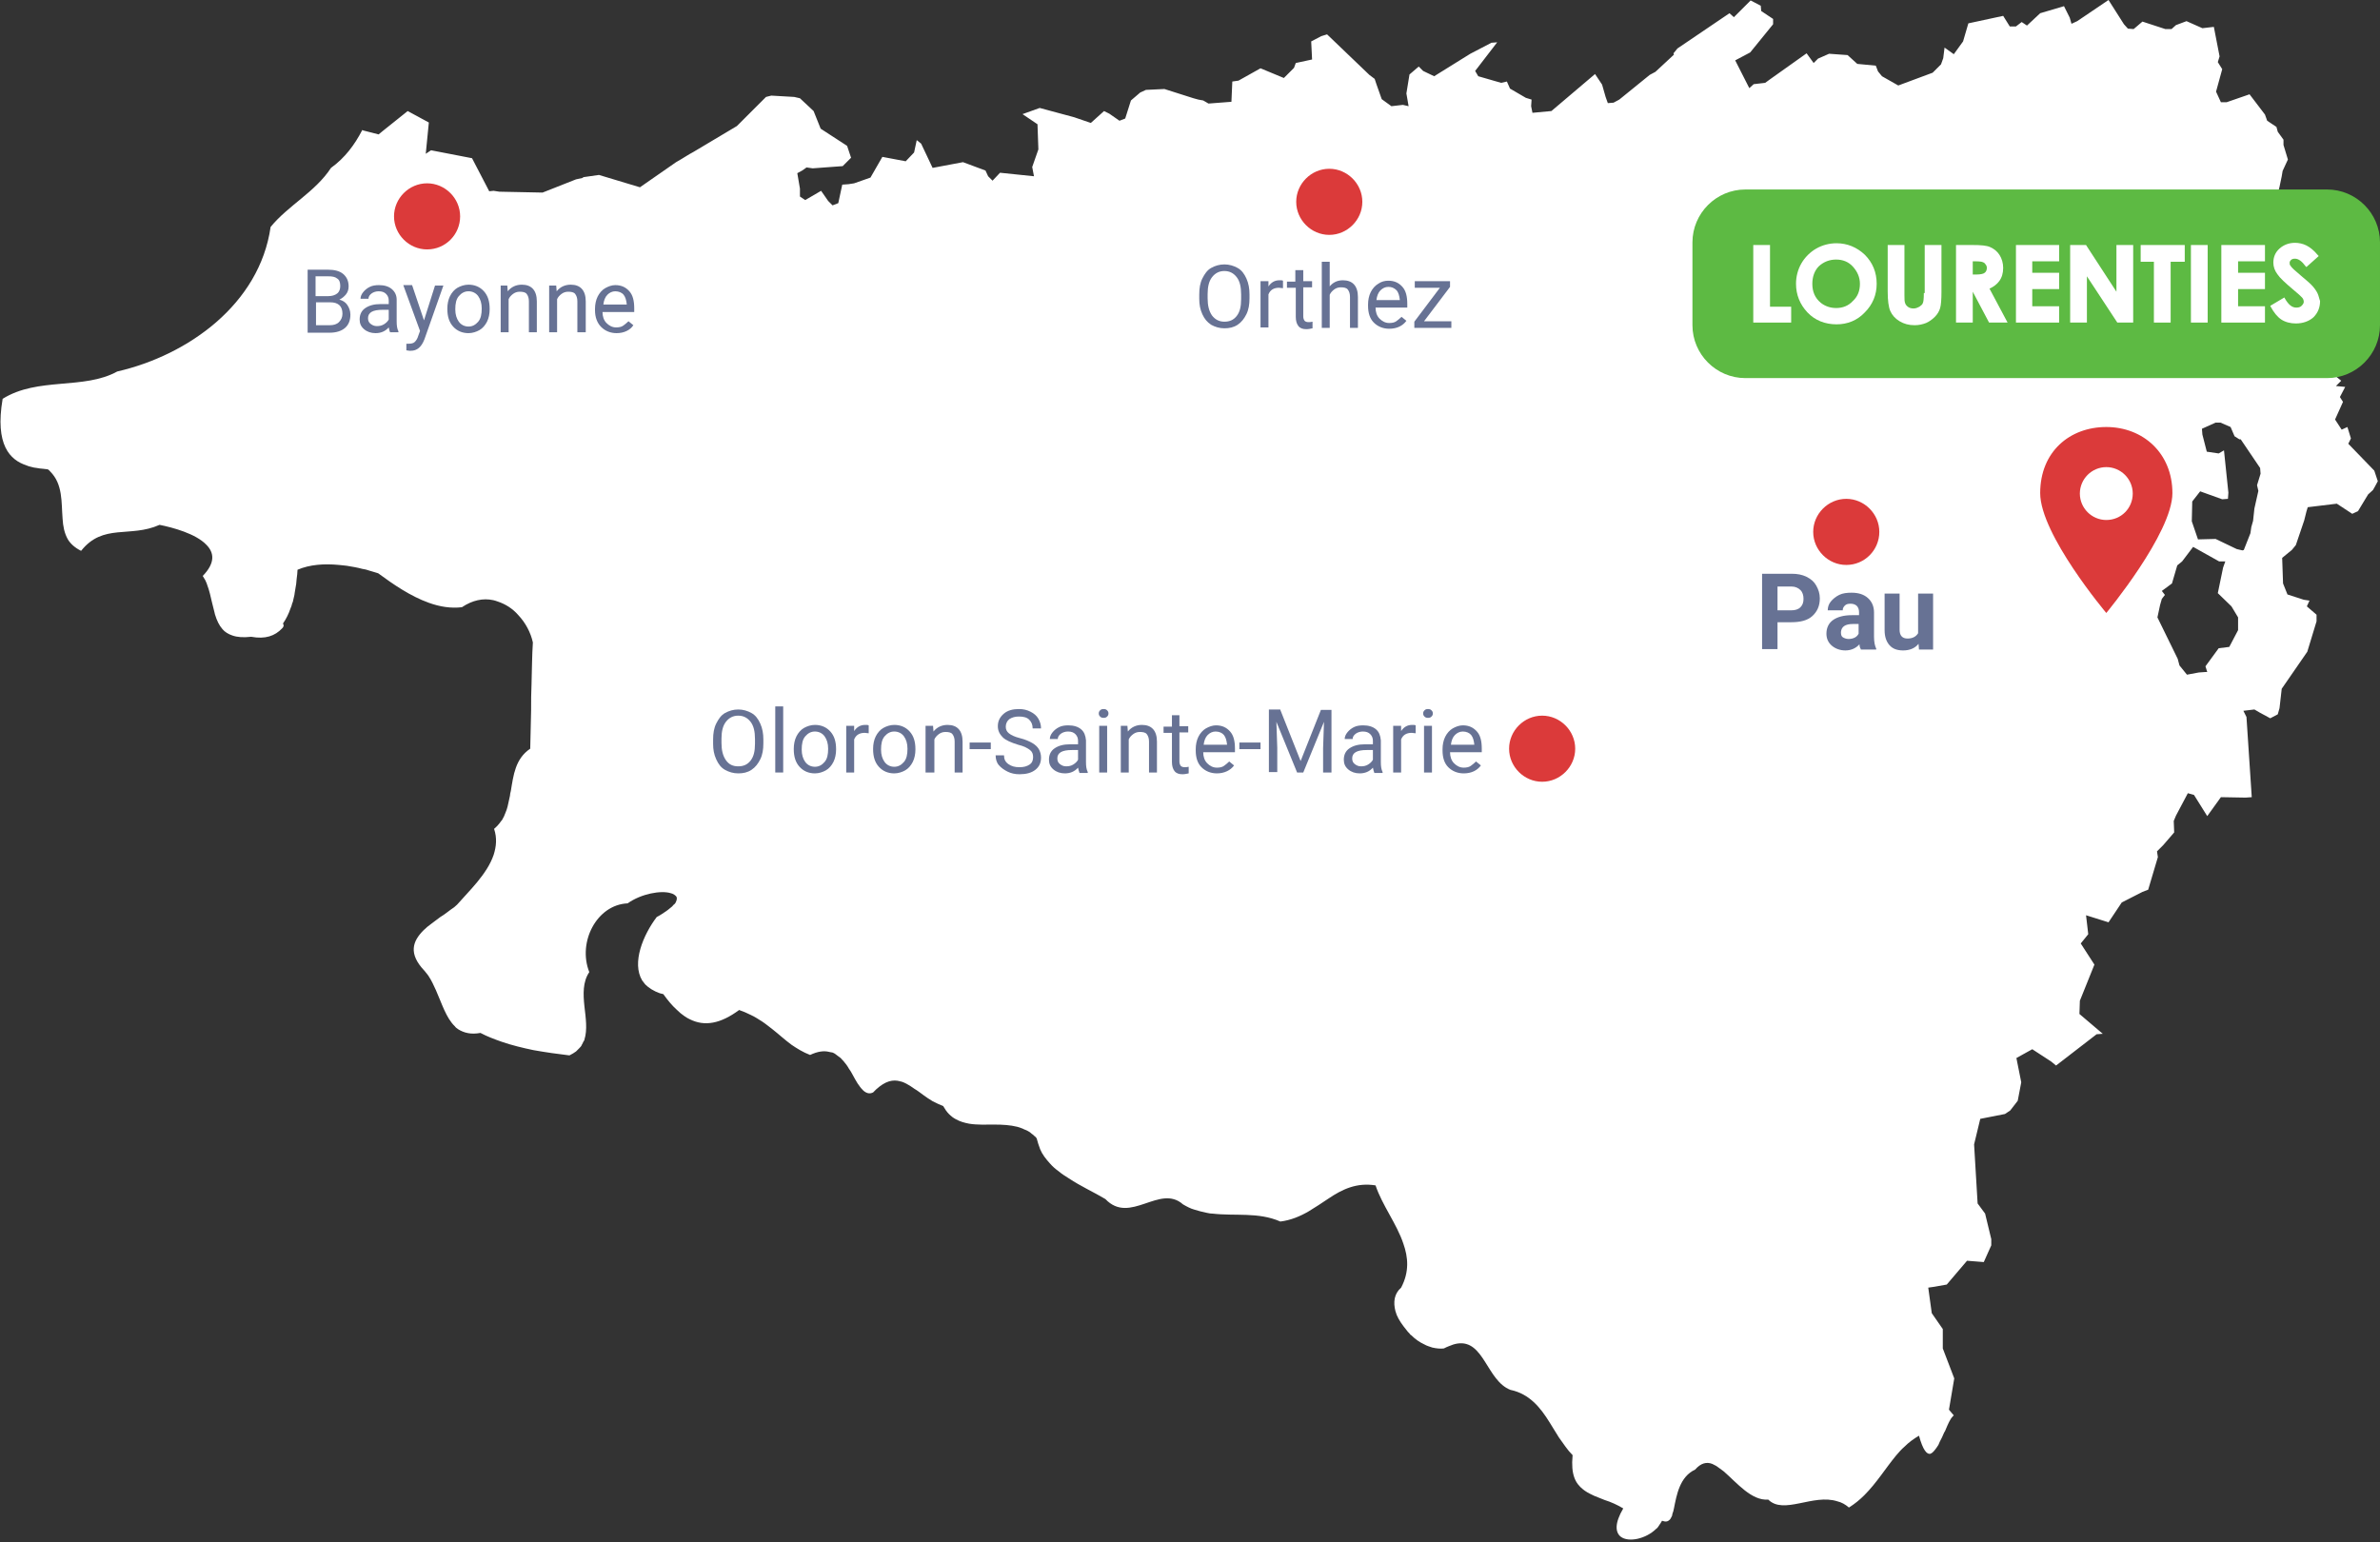 <?xml version="1.0" encoding="utf-8"?>
<!-- Generator: Adobe Illustrator 28.1.0, SVG Export Plug-In . SVG Version: 6.00 Build 0)  -->
<svg version="1.1" id="Calque_1" xmlns="http://www.w3.org/2000/svg" xmlns:xlink="http://www.w3.org/1999/xlink" x="0px" y="0px"
	 viewBox="0 0 540 350" style="enable-background:new 0 0 540 350;" xml:space="preserve">
<rect x="0" y="0" width="540" height="350" fill="#333333" stroke="none"/>
<style type="text/css">
	.st0{fill:#D4D3D3;}
	.st1{fill:#677294;}
	.st2{fill:#D3DBED;}
	.st3{fill:#5DBA43;}
	.st4{fill:#CEE2C7;}
	.st5{fill:#DDC357;fill-opacity:0.996;}
	.st6{fill:#F9F0CD;fill-opacity:0.996;}
	.st7{fill:#DB3A3A;}
	.st8{fill:#EFBBBB;}
	.st9{fill:#67C1BF;}
	.st10{fill:#B2D6D4;}
	.st11{fill:#FFFFFF;}
	.st12{display:none;fill:#677294;}
	.st13{fill:#C1272D;}
	.st14{fill:#42AF27;}
	.st15{fill:#381616;}
	.st16{fill:#D8D8D8;}
	.st17{fill:#E6E6E6;}
	.st18{fill:#D67070;}
	.st19{fill:url(#SVGID_1_);}
	.st20{fill:#85CBCB;}
	.st21{fill:#E7D4B6;}
	.st22{fill:#FFECD0;}
	.st23{fill:#F2F2F2;}
	.st24{fill:#CFCFCF;}
	.st25{fill:#EDEDED;}
	.st26{fill:#9BD9DD;}
	.st27{fill:#EADB9D;fill-opacity:0.996;}
	.st28{fill:#ADADAD;}
	.st29{fill:#ABBABD;}
	.st30{fill:#303030;}
	.st31{fill:#86CCCE;}
	.st32{fill:#DCE7EA;}
	.st33{fill:#C1D1D4;}
	.st34{fill:#BCCCCF;}
	.st35{fill:#02060F;}
	.st36{fill:#CCDDE0;}
	.st37{fill:#F0F2F4;}
	.st38{fill:#6C353C;}
</style>
<g>
	<rect x="0" class="st12" width="540" height="350"/>
	<path id="Carte_64" class="st11" d="M503.5,127.4l-5.9-3.3l-2.5,3.3l-1.1,0.9l-1.2,4.1l-2.3,1.7l0.7,0.9l-0.7,0.9l-0.4,1.4
		l-0.6,2.8l4.6,9.4l0.4,1.5l1.7,2.1l2.7-0.5l1.4-0.1l0.5,0l-0.4-1.3l3-4.1l2.4-0.3l2-3.8l0-2.9l-1.5-2.5l-3.1-3l1.2-5.8l0.5-1.4
		L503.5,127.4z M498.7,122.4l4-0.1l4.8,2.3l1.3,0.3l0.3-0.1l1.5-3.8l0.2-1.4l0.4-1.4l0.3-2.8l0.9-4l-0.3-1.3l0.4-1.3l0.4-1.3
		l-0.1-1.3l-4.4-6.5l-0.3,0l-1.1-0.7l-0.9-2.1l-2.3-1l-1.1,0l-3.1,1.4l0.1,1.3l1,3.9l2.7,0.4l1.2-0.7l1,9.6l-0.1,1.4l-1.3,0.1
		l-5-1.8l-1.8,2.3l-0.1,4.5L498.7,122.4z M64,142.6c-1.6,1.7-3.8,2.5-7,1.9c-1.8,0.2-3.2,0.1-4.3-0.3c-0.9-0.3-1.7-0.8-2.2-1.4
		c-0.8-0.9-1.3-2-1.7-3.3c0-0.1-0.1-0.2-0.1-0.4c-0.2-0.8-0.4-1.6-0.6-2.4c-0.3-1.3-0.6-2.7-1.1-4c-0.1-0.4-0.3-0.7-0.4-1
		c-0.2-0.3-0.4-0.7-0.6-1c2.9-3,2.6-5.3,0.8-7.1c-2.4-2.5-7.6-3.9-10.6-4.5c-6.7,3-12.8-0.4-17.8,5.9c-1.4-0.7-2.4-1.6-3-2.6
		c-0.8-1.4-1.1-3-1.2-4.7c-0.3-3.7,0.1-7.8-2.8-10.7c-0.2-0.2-0.3-0.4-0.6-0.5c-0.5-0.1-1.1-0.1-1.8-0.2c-0.4-0.1-0.8-0.1-1.3-0.2
		c-0.1,0-0.3-0.1-0.4-0.1c-0.4-0.1-0.9-0.2-1.3-0.4c-3.7-1.2-7.2-4.6-5.4-15.1c8-5,18.4-2,26-6.2C42.7,80.6,58.9,69,61.4,51.5
		c4-4.9,10.1-7.9,13.7-13.4c3.2-2.3,5.4-5.3,7.1-8.6l0.2,0.1l3.5,0.9l1.1-0.9l5.5-4.4l4.8,2.6l-0.7,7.1l1.2-0.8l9.3,1.8l3.9,7.5
		l1-0.1l1.3,0.2l9.8,0.2l7.6-3l1.4-0.3l0.3-0.2l3.5-0.5l9.3,2.8l8.2-5.7l1.2-0.7l1.8-1.1l0.9-0.5l9.9-5.9l3.1-3.1l1-1l1.7-1.7
		l0.8-0.8l1.2-0.3l5.2,0.3l1.3,0.3l3.1,2.9l1.6,4l6,3.9l0.9,2.7l-1.9,1.9l-6.8,0.5L183,38l-1,0.7l-1.1,0.6l0.6,3.5l0,1.8l1.2,0.8
		l3.6-2.1l1.6,2.3l1,1l1.3-0.5l0.9-4.2l1.4-0.1l1.3-0.2l3.7-1.3l2.7-4.7l5.3,1l1.9-2l0.6-2.8l1,0.8l2.6,5.5l6.9-1.3l5.1,1.9l0.6,1.3
		l1,1l1.7-1.8l7.7,0.8l-0.4-2.1l1.4-4l-0.2-5.7l-3.4-2.3l3.9-1.4l7.8,2.1l3.8,1.3l3-2.7l1.2,0.6l2.3,1.6l1.3-0.5l1.3-4.1l2.1-1.8
		l1.3-0.6l4.2-0.2l6.6,2.1l1.1,0.3l1.1,0.2l1.2,0.7l5.2-0.4l0.2-4.6l1.4-0.2l5-2.8l5.3,2.2l2.3-2.3l0.4-1.1l3.7-0.8l-0.2-4.1
		l2.3-1.2l1.3-0.4l9.6,9.2l1.2,0.9l0.4,1.2l1.2,3.4l2.2,1.6l2.6-0.3l1.3,0.3l-0.5-2.9l0.7-4.3l2.1-1.8l1,1l2.5,1.2l8.2-5.1l4.8-2.5
		l1.3-0.1l-5,6.5l0.7,1.2l5.2,1.5l1.3-0.3l0.7,1.6l3.6,2.1l1.3,0.4l-0.1,1.5l0.3,1.5l4.3-0.4l9.9-8.4l1.6,2.4l0.8,2.8l0.5,1.4
		l1.3-0.1l1.3-0.7l6.9-5.6l1.3-0.7l4.2-3.9l-0.1-0.3l0.9-1.1L392.4,3l1,0.9l3.8-3.8l2.3,1.2l0.1,1.2l2.7,1.8l0,1.2l-5.2,6.4
		l-3.4,1.8l3.2,6.3l1-0.9l2.6-0.3l1.1-0.8l8.3-5.9l0.8,1.1l0.8,1.1l1-1l2.5-1.1l4.2,0.3l2.2,2l4.2,0.4l0.5,1.3l0.9,1.1l3.7,2.1
		l7.8-2.9l1.9-1.9l0.5-1.4l0.3-2.4l2.1,1.5l2.1-2.9l1.2-4.1l7.9-1.7l1.5,2.4h1.4l1.3-1l1.2,0.8l3-2.8l5.4-1.6l1.3,2.6l0.4,1.4
		l1.3-0.6l7.1-4.8l3.5,5.5l0.9,1l1.3,0.1l2-1.7l5.2,1.7l1.4,0l1-0.9l2.4-0.9l3.6,1.6l2.6-0.3l1.3,6.7l-0.4,1.3l1,1.6l-1.4,5.1
		l1.1,2.4l1.3,0l5.2-1.8l3.5,4.6l0.5,1.4l2.1,1.4l0.3,1.1l1.3,1.8l0,1.2l1,3.3l-1.2,2.6l-0.2,1.2l-0.5,2.4l-0.7,2.7l3.8,1.4l1.7,6.4
		l1.3-0.4l1.9,1l0.4,1.1l-0.2,1.4l-3.8,0.4l-8.8,1.5l-1.2-0.4l1.1,4.2l-1.4,4.2l-0.9,4.2l4.9,5.1l-4.2,5.2l7.3,0.1l0.2-1.4l1.3-2.4
		l1.2-5.1l1.8-0.5l1,0.8l0.8-2.5l1.7-3.5l2.8,0l1.4-0.5l-0.2,4.4l-0.5,1.4l1.1,1l3.2,3l-0.5,1.3l-3.5,9.1l1,0.8l-1.2,1.2l2.1,0.2
		l-1.2,2.3l0.7,1.1l-1.8,4l1.5,2.3l1.3-0.6l0.8,2.6l-0.6,1.2l5.9,6.1l0.8,2.4l-0.7,1.3l-0.4,0.7l-1.1,1l-2.3,3.8l-1.3,0.6l-3.5-2.3
		l-6.6,0.8l-0.3,1l-0.5,2l-1.9,5.6l-0.9,1.1l-2.2,1.8l0.2,5.8l1,2.5l3.7,1.2l1.3,0.2l-0.6,1.3l2.2,1.9l0,1.5l-2.1,6.9l-5.8,8.4
		l-0.5,4.4l-0.4,1.4l-1.7,0.9l-2.4-1.3l-1.2-0.7l-2.5,0.3l0.7,1.4l1.2,18.2l-1.4,0.1l-5.6-0.1l-3.1,4.3l-3-4.8l-1.4-0.4l-2.7,5.1
		l-0.5,1.2l0.1,2.6l-2.5,2.9l-1.4,1.4l0.2,1.3l-2.2,7.4l-1.3,0.5l-4.7,2.4l-3,4.5l-5.1-1.6l0.5,4.3l-1.7,2.1l3.1,4.8l-3.3,8.2
		l-0.1,3l5.3,4.5l-1.4,0.1l-9.2,7.1l-1.1-0.9l-4.3-2.8l-3.6,2l1.1,5.5l-0.8,4.2l-1.7,2.2l-1.2,0.8l-5.6,1.1l-1.4,5.8l0.8,13.4
		l1.7,2.3l1.4,5.8v1.4l-1.7,3.8l-3.8-0.3l-4.6,5.4l-2.8,0.5l-1.4,0.2l0.8,5.8l2.5,3.6l0,4.4l2.6,6.8l-1.2,7.1l1.1,1.3
		c0,0-0.1,0.1-0.1,0.1c-0.1,0-0.1,0.1-0.2,0.2c-0.5,0.5-1,1.6-1.5,2.8c-0.1,0.3-0.2,0.5-0.4,0.8c-0.3,0.7-0.6,1.4-1,2.1
		c-0.1,0.2-0.2,0.5-0.3,0.7c0,0,0,0,0,0c-0.1,0.2-0.3,0.4-0.4,0.6c-0.5,0.7-0.9,1.2-1.4,1.4c-0.8,0.2-1.7-0.8-2.6-4.1c0,0,0,0,0,0
		c-1.2,0.7-2.3,1.5-3.3,2.5c-0.7,0.6-1.3,1.3-1.9,2c-2.4,2.9-4.4,6.2-7.2,9c-1,1-2.2,2-3.5,2.8c-0.8-0.7-1.7-1.2-2.6-1.4
		c-5.5-1.8-12.2,3.1-15.7-0.4c-3.8,0.3-7.1-3.8-10.1-6.4c0,0,0,0,0,0c-0.1-0.1-0.3-0.2-0.4-0.3c-0.4-0.3-0.8-0.6-1.1-0.8
		c-0.4-0.3-0.8-0.4-1.1-0.6c-1.3-0.5-2.6-0.2-3.9,1.3c-3.5,1.6-4.2,5.8-4.8,8.8v0c-0.1,0.3-0.1,0.6-0.2,0.8
		c-0.1,0.3-0.2,0.5-0.2,0.8c-0.1,0.2-0.2,0.4-0.3,0.6c0,0,0,0,0,0c-0.1,0.2-0.2,0.3-0.3,0.4c-0.4,0.4-0.9,0.5-1.7,0.2
		c-0.1,0.2-0.2,0.3-0.3,0.5c-0.2,0.3-0.4,0.6-0.6,0.9c-0.1,0.1-0.2,0.3-0.4,0.4c-2.3,2.3-6.3,3.2-8.1,1.8c-1.2-1-1.4-3,0.6-6.4h0
		c-0.7-0.4-1.4-0.8-2.1-1.1c-0.7-0.3-1.4-0.6-2.1-0.8h0c-0.5-0.2-1-0.4-1.5-0.6c0,0,0,0,0,0c-0.6-0.2-1.2-0.5-1.8-0.8h0
		c-0.4-0.2-0.8-0.4-1.2-0.7c-0.1-0.1-0.3-0.2-0.4-0.3c-1.8-1.4-2.8-3.4-2.4-7.7c0,0,0,0,0-0.1c-0.6-0.6-1.1-1.2-1.6-1.9c0,0,0,0,0,0
		c-0.5-0.7-1-1.4-1.5-2.1c0,0,0,0,0,0c-0.7-1.1-1.4-2.3-2.1-3.4c-2.1-3.4-4.6-6.5-8.9-7.4c-5.4-2.1-6-11.5-12.1-10.5
		c-0.6,0.1-1.2,0.3-1.9,0.6c-0.3,0.1-0.7,0.3-1.1,0.5c-0.8,0.1-1.7,0-2.6-0.2c-0.6-0.2-1.3-0.4-1.8-0.7c-1.1-0.5-2.1-1.2-3-2.1
		c-0.2-0.1-0.3-0.2-0.4-0.4c-0.3-0.3-0.5-0.5-0.7-0.8c-0.9-1.1-1.7-2.2-2.2-3.4c-0.1-0.3-0.2-0.6-0.3-0.9c-0.5-2-0.3-3.9,1.3-5.3
		c1.9-3.6,1.6-6.9,0.5-10c-1.5-4.5-4.8-8.7-6.3-13.2h0c-4.3-0.7-7.6,0.9-10.7,3c-1.5,1-3,2-4.5,2.9c0,0,0,0,0,0
		c-1.9,1.1-4,2-6.4,2.3c-5-2.2-10.3-1.2-15.4-1.8c-0.5,0-0.9-0.1-1.4-0.2c-0.9-0.2-1.8-0.4-2.7-0.7c-0.4-0.1-0.9-0.3-1.3-0.5
		c-0.4-0.2-0.8-0.4-1.3-0.7c-5.3-4.7-12,4.7-17.6-1.2c-2.5-1.5-5.6-2.9-8.3-4.7c-0.8-0.5-1.6-1-2.3-1.6c-0.7-0.5-1.4-1.1-2-1.8
		c-0.9-1-1.7-2-2.2-3.2c-0.3-0.8-0.6-1.7-0.8-2.5h0c-0.2-0.2-0.3-0.4-0.5-0.5c-0.2-0.2-0.4-0.4-0.6-0.5c-0.3-0.3-0.6-0.5-1-0.7
		c-0.2-0.1-0.4-0.2-0.7-0.3c-0.5-0.3-1.1-0.4-1.6-0.6c-1.6-0.4-3.4-0.5-5.1-0.5c-2,0-4,0.1-5.8-0.2c0,0,0,0,0,0
		c-1.1-0.2-2.1-0.5-3-1c-0.6-0.3-1.1-0.7-1.6-1.2c-0.5-0.5-0.9-1.1-1.3-1.8c-0.8-0.3-1.6-0.7-2.4-1.1c-0.7-0.4-1.4-0.9-2.1-1.4
		c0,0,0,0,0,0c-0.7-0.5-1.3-1-2-1.4c-0.7-0.5-1.3-0.9-1.9-1.2c-0.4-0.2-0.8-0.4-1.3-0.5c-1.7-0.5-3.4-0.1-5.5,1.8
		c-0.2,0.2-0.4,0.4-0.7,0.7c-0.8,0.4-1.5,0.2-2.2-0.4c-0.3-0.3-0.7-0.7-1-1.2c-0.1-0.1-0.2-0.3-0.3-0.4c-0.4-0.6-0.8-1.4-1.2-2.1
		c0,0,0,0,0,0c-0.2-0.4-0.5-0.9-0.8-1.3c-0.1-0.2-0.2-0.3-0.3-0.5c-0.2-0.3-0.4-0.6-0.6-0.8c0,0,0,0,0,0c-0.2-0.3-0.4-0.5-0.7-0.8
		c-0.1-0.1-0.2-0.3-0.4-0.4c-0.4-0.3-0.8-0.6-1.2-0.9c-0.2-0.1-0.5-0.3-0.8-0.3c-0.2,0-0.4-0.1-0.5-0.1c-1.2-0.3-2.6-0.1-4.3,0.7
		c-0.8-0.3-1.6-0.7-2.3-1.1c-0.7-0.4-1.3-0.8-1.9-1.2c-1.5-1.1-2.9-2.4-4.3-3.5c-0.8-0.6-1.5-1.2-2.4-1.8c-0.8-0.5-1.7-1.1-2.6-1.5
		c-0.8-0.4-1.7-0.8-2.6-1.1c-4.2,3.1-7.8,3.8-11.2,2.1c0,0,0,0,0,0c-0.4-0.2-0.8-0.4-1.2-0.7c-0.6-0.4-1.2-0.9-1.8-1.5
		c-1-0.9-2-2.1-3-3.5l0,0c-0.3-0.1-0.5-0.1-0.8-0.2c-1.4-0.5-2.5-1.2-3.3-2c-0.2-0.3-0.5-0.6-0.7-0.9l0,0c-2.4-4,0.2-10.3,3.3-14.4
		c0.8-0.4,1.5-0.9,2.1-1.3c0.6-0.4,1-0.8,1.4-1.1c0.2-0.2,0.3-0.4,0.5-0.5c0.3-0.3,0.4-0.6,0.5-0.9c0.1-0.4,0.1-0.8-0.2-1
		c-0.2-0.2-0.6-0.5-1.1-0.6c-2.2-0.7-6.7,0.1-9.8,2.3c-7,0.3-11.4,8.8-8.7,15.6c-1.5,2.2-1.4,5-1.1,7.8c0.3,2.6,0.7,5.3,0,7.5
		c0,0.2-0.1,0.3-0.2,0.4c0,0,0,0,0,0c-0.1,0.3-0.3,0.6-0.4,0.8c-0.1,0.3-0.3,0.5-0.6,0.8c-0.2,0.2-0.5,0.5-0.7,0.7
		c-0.4,0.3-0.9,0.6-1.5,0.9c-2.6-0.3-5.4-0.7-8.2-1.2c-2.4-0.5-4.9-1.1-7.2-1.9c-1.7-0.6-3.3-1.2-4.8-2c-2.1,0.4-3.7,0-5-0.8
		c-0.3-0.2-0.6-0.4-0.8-0.7c-2-1.9-3-5.3-4.3-8.2c-0.5-1.1-1-2.2-1.6-3.1c-0.3-0.5-0.7-0.9-1-1.3c-3.7-3.9-2.7-6.7-0.2-9.2
		c0.5-0.5,1.1-1,1.8-1.5c0.4-0.3,0.8-0.6,1.2-0.9c0.3-0.2,0.5-0.4,0.8-0.6c0.5-0.3,1.1-0.7,1.6-1.1c0.3-0.2,0.5-0.4,0.8-0.6
		c0.5-0.3,1-0.7,1.4-1.1v0c2.7-3.1,6.8-6.9,8.3-11.3c0.6-1.9,0.8-3.8,0.1-5.9c0.3-0.3,0.7-0.6,1-1c0.3-0.3,0.5-0.7,0.8-1
		c0,0,0,0,0,0c0.3-0.5,0.6-1.1,0.8-1.7c0,0,0,0,0,0c0.4-0.9,0.6-1.9,0.8-2.9c0.1-0.3,0.1-0.6,0.2-0.9c0-0.3,0.1-0.7,0.2-1.1
		c0.6-3.6,1-7.3,4.4-9.6c0.1-2.7,0.1-5.7,0.2-8.7c0-2,0-4.1,0.1-6.1c0,0,0,0,0-0.1c0.1-3.1,0.1-6.2,0.3-9.2
		c-0.5-2.3-1.7-4.5-3.3-6.2c-1.3-1.5-2.9-2.5-4.7-3.1c-0.2-0.1-0.4-0.1-0.6-0.2c-0.1,0-0.3-0.1-0.4-0.1c-2.3-0.5-4.7,0-7.1,1.6
		c-2.5,0.3-5-0.1-7.5-1c-4.2-1.5-8.1-4.2-11.5-6.7c-0.6-0.2-1.3-0.4-2-0.6c-0.5-0.2-1-0.3-1.6-0.4c-1.1-0.3-2.3-0.5-3.5-0.7
		c-0.3,0-0.6-0.1-0.9-0.1c-0.3,0-0.7-0.1-1-0.1c-3.2-0.3-6.5-0.1-9.3,1.1c0,0.6-0.1,1.3-0.2,2.1c0,0,0,0,0,0c0,0.4-0.1,0.7-0.1,1.1
		c0,0,0,0,0,0c-0.1,0.6-0.2,1.2-0.3,1.8c0,0.2-0.1,0.4-0.1,0.7c-0.1,0.4-0.2,0.8-0.3,1.3c0,0.2-0.1,0.4-0.2,0.6
		c-0.1,0.4-0.2,0.8-0.4,1.2c-0.4,1.2-1,2.4-1.7,3.4C64.5,142,64.3,142.3,64,142.6z"/>
	<path class="st7" d="M301.6,53.3L301.6,53.3c-4.1,0-7.5-3.4-7.5-7.5v0c0-4.1,3.4-7.5,7.5-7.5h0c4.1,0,7.5,3.4,7.5,7.5v0
		C309.1,49.9,305.7,53.3,301.6,53.3z"/>
	<path class="st7" d="M418.9,128.2L418.9,128.2c-4.1,0-7.5-3.4-7.5-7.5v0c0-4.1,3.4-7.5,7.5-7.5h0c4.1,0,7.5,3.4,7.5,7.5v0
		C426.4,124.8,423.1,128.2,418.9,128.2z"/>
	<path class="st7" d="M349.9,177.4L349.9,177.4c-4.1,0-7.5-3.4-7.5-7.5v0c0-4.1,3.4-7.5,7.5-7.5h0c4.1,0,7.5,3.4,7.5,7.5v0
		C357.4,174,354,177.4,349.9,177.4z"/>
	<path class="st7" d="M96.9,56.6L96.9,56.6c-4.1,0-7.5-3.4-7.5-7.5v0c0-4.1,3.4-7.5,7.5-7.5h0c4.1,0,7.5,3.4,7.5,7.5v0
		C104.4,53.2,101.1,56.6,96.9,56.6z"/>
	<path class="st7" d="M477.9,96.9c-8.3,0-15,5.6-15,15s15,27.2,15,27.2s15-18.1,15-27.2S486.2,96.9,477.9,96.9z M477.9,118
		c-3.3,0-6-2.7-6-6s2.7-6,6-6s6,2.7,6,6S481.3,118,477.9,118z"/>
	<g>
		<path class="st3" d="M396,43h132c6.6,0,12,5.4,12,12v18.8c0,6.6-5.4,12-12,12H396c-6.6,0-12-5.4-12-12V55
			C384,48.4,389.4,43,396,43z"/>
		<g>
			<polygon class="st11" points="401.6,55.6 397.8,55.6 397.8,73.2 406.4,73.2 406.4,69.6 401.6,69.6 			"/>
			<path class="st11" d="M416.7,55.2c-1.6,0-3.2,0.4-4.6,1.2c-1.4,0.8-2.6,2-3.4,3.4c-0.8,1.4-1.2,3-1.2,4.6c0,2.5,0.9,4.7,2.6,6.5
				c1.7,1.8,4,2.7,6.6,2.7c2.5,0,4.7-0.9,6.4-2.7c1.8-1.8,2.7-4,2.7-6.5c0-2.6-0.9-4.8-2.7-6.6C421.3,56.1,419.1,55.2,416.7,55.2z
				 M416.6,58.9c1.5,0,2.8,0.5,3.8,1.6c1,1.1,1.6,2.4,1.6,3.9c0,1.6-0.5,2.9-1.6,3.9c-1,1.1-2.3,1.6-3.8,1.6c-1.3,0-2.5-0.4-3.5-1.2
				c-1.3-1.1-1.9-2.5-1.9-4.3c0-1.6,0.5-3,1.5-4C413.8,59.4,415.1,58.9,416.6,58.9z"/>
			<path class="st11" d="M436.5,66.5c0,1.4-0.1,2-0.2,2.2c-0.1,0.4-0.4,0.6-0.8,0.9c-0.4,0.2-0.8,0.4-1.3,0.4
				c-0.5,0-0.9-0.1-1.2-0.3c-0.3-0.2-0.6-0.5-0.7-0.8c-0.2-0.4-0.2-1-0.2-1.9V55.6h-3.8v10.5c0,2.1,0.2,3.6,0.6,4.5
				c0.4,0.9,1.1,1.7,2.1,2.3c1,0.6,2.1,0.9,3.4,0.9c1,0,1.8-0.2,2.6-0.5c0.7-0.3,1.4-0.8,2-1.4c0.6-0.6,1-1.3,1.2-2
				c0.2-0.7,0.3-1.9,0.3-3.7V55.6h-3.8V66.5z"/>
			<path class="st11" d="M453.6,63.8L453.6,63.8c0.6-0.8,0.9-1.8,0.9-3c0-1.1-0.3-2.1-0.8-2.9c-0.5-0.8-1.2-1.4-2.1-1.8
				c-0.8-0.4-2.2-0.5-4.1-0.5h-3.7v17.6h3.8v-7l3.7,7h4.2l-4.1-7.7C452.3,65.1,453.1,64.5,453.6,63.8z M450.8,60.8
				c0,0.5-0.2,0.9-0.5,1.1v0c-0.2,0.2-0.8,0.4-2,0.4h-0.7v-3h0.6c1,0,1.5,0.1,1.7,0.2c0.3,0.1,0.5,0.3,0.6,0.5
				C450.7,60.2,450.8,60.5,450.8,60.8z"/>
			<polygon class="st11" points="457.4,73.2 467.2,73.2 467.2,69.5 461.1,69.5 461.1,65.6 467.2,65.6 467.2,61.9 461.1,61.9 
				461.1,59.3 467.2,59.3 467.2,55.6 457.4,55.6 			"/>
			<polygon class="st11" points="480.2,66.2 473.3,55.6 469.7,55.6 469.7,73.2 473.5,73.2 473.5,62.7 480.4,73.2 484,73.2 484,55.6 
				480.2,55.6 			"/>
			<polygon class="st11" points="485.7,59.4 488.7,59.4 488.7,73.2 492.5,73.2 492.5,59.4 495.7,59.4 495.7,55.6 485.7,55.6 			"/>
			<rect x="497.1" y="55.6" class="st11" width="3.8" height="17.6"/>
			<polygon class="st11" points="504,73.2 513.9,73.2 513.9,69.5 507.8,69.5 507.8,65.6 513.9,65.6 513.9,61.9 507.8,61.9 
				507.8,59.3 513.9,59.3 513.9,55.6 504,55.6 			"/>
			<path class="st11" d="M525.8,66.5L525.8,66.5c-0.3-0.6-0.8-1.3-1.5-2c-0.3-0.3-1-0.9-2.3-2c-1.3-1.1-2.1-1.8-2.3-2.2
				c-0.2-0.2-0.2-0.4-0.2-0.7c0-0.2,0.1-0.4,0.3-0.6c0.2-0.2,0.5-0.3,0.9-0.3c0.8,0,1.6,0.6,2.4,1.7l0.2,0.2l2.8-2.5l-0.2-0.2
				c-0.9-1.1-1.8-1.8-2.6-2.2c-0.8-0.4-1.7-0.6-2.6-0.6c-1.4,0-2.6,0.5-3.5,1.3c-1,0.9-1.4,2-1.4,3.2c0,0.9,0.3,1.8,0.9,2.6
				c0.6,0.9,1.8,2,3.7,3.6c1,0.8,1.6,1.4,1.9,1.7c0.3,0.3,0.4,0.7,0.4,1c0,0.3-0.2,0.6-0.5,0.9c-0.3,0.3-0.7,0.4-1.2,0.4
				c-1,0-1.8-0.7-2.6-2.1l-0.1-0.2l-3.2,1.9l0.1,0.2c0.7,1.3,1.5,2.3,2.4,2.9c0.9,0.6,2.1,0.9,3.3,0.9c1.6,0,3-0.5,4-1.4
				c1-1,1.5-2.2,1.5-3.7C526.2,67.8,526.1,67.1,525.8,66.5z"/>
		</g>
	</g>
	<g>
		<path class="st1" d="M173.2,168.7c0,1.4-0.2,2.6-0.7,3.6s-1.1,1.8-2,2.4s-1.9,0.8-3,0.8c-1.1,0-2.1-0.3-3-0.8s-1.5-1.3-2-2.4
			s-0.7-2.2-0.7-3.5v-1c0-1.4,0.2-2.6,0.7-3.6s1.1-1.9,2-2.4s1.9-0.8,3-0.8c1.1,0,2.1,0.3,3,0.8s1.5,1.3,2,2.4s0.7,2.3,0.7,3.6
			V168.7z M171.3,167.7c0-1.7-0.3-3-1-3.9s-1.6-1.4-2.8-1.4c-1.2,0-2.1,0.5-2.8,1.4s-1,2.2-1,3.8v1c0,1.6,0.3,2.9,1,3.9
			s1.6,1.4,2.8,1.4c1.2,0,2.1-0.4,2.8-1.3s1-2.1,1-3.8V167.7z"/>
		<path class="st1" d="M177.7,175.3h-1.8v-15h1.8V175.3z"/>
		<path class="st1" d="M180.1,169.9c0-1,0.2-2,0.6-2.8s1-1.5,1.7-1.9s1.6-0.7,2.5-0.7c1.4,0,2.6,0.5,3.5,1.5s1.3,2.3,1.3,4v0.1
			c0,1-0.2,2-0.6,2.8s-1,1.5-1.7,1.9s-1.6,0.7-2.5,0.7c-1.4,0-2.6-0.5-3.5-1.5s-1.3-2.3-1.3-4V169.9z M181.9,170.1
			c0,1.2,0.3,2.1,0.8,2.8s1.3,1.1,2.2,1.1c0.9,0,1.6-0.4,2.2-1.1s0.8-1.7,0.8-3c0-1.2-0.3-2.1-0.8-2.8s-1.3-1.1-2.2-1.1
			c-0.9,0-1.6,0.4-2.2,1.1S181.9,168.8,181.9,170.1z"/>
		<path class="st1" d="M197.1,166.4c-0.3,0-0.6-0.1-0.9-0.1c-1.2,0-2,0.5-2.4,1.5v7.5H192v-10.6h1.8l0,1.2c0.6-0.9,1.4-1.4,2.5-1.4
			c0.4,0,0.6,0,0.8,0.1V166.4z"/>
		<path class="st1" d="M198.1,169.9c0-1,0.2-2,0.6-2.8s1-1.5,1.7-1.9s1.6-0.7,2.5-0.7c1.4,0,2.6,0.5,3.5,1.5s1.3,2.3,1.3,4v0.1
			c0,1-0.2,2-0.6,2.8s-1,1.5-1.7,1.9s-1.6,0.7-2.5,0.7c-1.4,0-2.6-0.5-3.5-1.5s-1.3-2.3-1.3-4V169.9z M199.9,170.1
			c0,1.2,0.3,2.1,0.8,2.8s1.3,1.1,2.2,1.1c0.9,0,1.6-0.4,2.2-1.1s0.8-1.7,0.8-3c0-1.2-0.3-2.1-0.8-2.8s-1.3-1.1-2.2-1.1
			c-0.9,0-1.6,0.4-2.2,1.1S199.9,168.8,199.9,170.1z"/>
		<path class="st1" d="M211.7,164.7l0.1,1.3c0.8-1,1.9-1.5,3.2-1.5c2.2,0,3.4,1.3,3.4,3.8v7h-1.8v-7c0-0.8-0.2-1.3-0.5-1.7
			s-0.9-0.5-1.6-0.5c-0.6,0-1.1,0.2-1.5,0.5s-0.8,0.7-1,1.2v7.5H210v-10.6H211.7z"/>
		<path class="st1" d="M224.8,170H220v-1.5h4.8V170z"/>
		<path class="st1" d="M231,169c-1.6-0.5-2.8-1-3.5-1.7s-1.1-1.5-1.1-2.5c0-1.1,0.4-2,1.3-2.8s2.1-1.1,3.5-1.1c1,0,1.8,0.2,2.6,0.6
			s1.4,0.9,1.8,1.6s0.6,1.4,0.6,2.2h-1.9c0-0.9-0.3-1.5-0.8-2c-0.5-0.5-1.3-0.7-2.3-0.7c-0.9,0-1.6,0.2-2.2,0.6
			c-0.5,0.4-0.8,1-0.8,1.7c0,0.6,0.2,1.1,0.7,1.5c0.5,0.4,1.3,0.8,2.5,1.1s2.1,0.7,2.8,1.1s1.2,0.9,1.5,1.4s0.5,1.2,0.5,1.9
			c0,1.2-0.4,2.1-1.3,2.8s-2.1,1-3.6,1c-1,0-1.9-0.2-2.7-0.6s-1.5-0.9-2-1.5s-0.7-1.4-0.7-2.2h1.9c0,0.9,0.3,1.5,1,2
			s1.5,0.7,2.5,0.7c1,0,1.7-0.2,2.3-0.6s0.8-1,0.8-1.7s-0.2-1.2-0.7-1.6S232.3,169.3,231,169z"/>
		<path class="st1" d="M244.9,175.3c-0.1-0.2-0.2-0.6-0.3-1.1c-0.8,0.9-1.8,1.3-3,1.3c-1,0-1.9-0.3-2.6-0.9s-1-1.3-1-2.2
			c0-1.1,0.4-2,1.3-2.6s2-0.9,3.5-0.9h1.8v-0.8c0-0.6-0.2-1.1-0.6-1.5s-0.9-0.6-1.7-0.6c-0.6,0-1.2,0.2-1.6,0.5s-0.7,0.7-0.7,1.2
			h-1.8c0-0.5,0.2-1,0.6-1.5s0.9-0.9,1.5-1.2s1.3-0.4,2.1-0.4c1.2,0,2.2,0.3,2.9,0.9s1,1.4,1.1,2.5v4.9c0,1,0.1,1.7,0.4,2.3v0.2
			H244.9z M241.9,173.9c0.6,0,1.1-0.1,1.6-0.4s0.9-0.7,1.1-1.1v-2.2h-1.4c-2.2,0-3.3,0.6-3.3,1.9c0,0.6,0.2,1,0.6,1.3
			S241.3,173.9,241.9,173.9z"/>
		<path class="st1" d="M249.3,161.9c0-0.3,0.1-0.5,0.3-0.7s0.4-0.3,0.8-0.3s0.6,0.1,0.8,0.3c0.2,0.2,0.3,0.4,0.3,0.7
			s-0.1,0.5-0.3,0.7c-0.2,0.2-0.4,0.3-0.8,0.3s-0.6-0.1-0.8-0.3S249.3,162.2,249.3,161.9z M251.2,175.3h-1.8v-10.6h1.8V175.3z"/>
		<path class="st1" d="M255.8,164.7l0.1,1.3c0.8-1,1.9-1.5,3.2-1.5c2.2,0,3.4,1.3,3.4,3.8v7h-1.8v-7c0-0.8-0.2-1.3-0.5-1.7
			s-0.9-0.5-1.6-0.5c-0.6,0-1.1,0.2-1.5,0.5s-0.8,0.7-1,1.2v7.5h-1.8v-10.6H255.8z"/>
		<path class="st1" d="M267.6,162.2v2.6h2v1.4h-2v6.6c0,0.4,0.1,0.7,0.3,1c0.2,0.2,0.5,0.3,0.9,0.3c0.2,0,0.5,0,0.9-0.1v1.5
			c-0.5,0.1-0.9,0.2-1.4,0.2c-0.8,0-1.4-0.2-1.8-0.7s-0.6-1.2-0.6-2.1v-6.6h-1.9v-1.4h1.9v-2.6H267.6z"/>
		<path class="st1" d="M276.1,175.5c-1.4,0-2.6-0.5-3.5-1.4s-1.3-2.2-1.3-3.8V170c0-1,0.2-2,0.6-2.8s1-1.5,1.7-1.9s1.5-0.7,2.3-0.7
			c1.4,0,2.4,0.5,3.2,1.4s1.1,2.2,1.1,3.9v0.8H273c0,1,0.3,1.9,0.9,2.5s1.3,1,2.2,1c0.6,0,1.2-0.1,1.6-0.4s0.8-0.6,1.2-1l1.1,0.9
			C279.2,174.8,277.8,175.5,276.1,175.5z M275.8,166c-0.7,0-1.3,0.3-1.8,0.8s-0.8,1.3-0.9,2.2h5.3v-0.1c-0.1-0.9-0.3-1.6-0.7-2.1
			S276.6,166,275.8,166z"/>
		<path class="st1" d="M286,170h-4.8v-1.5h4.8V170z"/>
		<path class="st1" d="M290.5,161.1l4.6,11.6l4.6-11.6h2.4v14.2h-1.9v-5.5l0.2-6l-4.7,11.5h-1.4l-4.7-11.5l0.2,5.9v5.5h-1.9v-14.2
			H290.5z"/>
		<path class="st1" d="M311.8,175.3c-0.1-0.2-0.2-0.6-0.3-1.1c-0.8,0.9-1.8,1.3-3,1.3c-1,0-1.9-0.3-2.6-0.9s-1-1.3-1-2.2
			c0-1.1,0.4-2,1.3-2.6s2-0.9,3.5-0.9h1.8v-0.8c0-0.6-0.2-1.1-0.6-1.5s-0.9-0.6-1.7-0.6c-0.6,0-1.2,0.2-1.6,0.5s-0.7,0.7-0.7,1.2
			h-1.8c0-0.5,0.2-1,0.6-1.5s0.9-0.9,1.5-1.2s1.3-0.4,2.1-0.4c1.2,0,2.2,0.3,2.9,0.9s1,1.4,1.1,2.5v4.9c0,1,0.1,1.7,0.4,2.3v0.2
			H311.8z M308.8,173.9c0.6,0,1.1-0.1,1.6-0.4s0.9-0.7,1.1-1.1v-2.2h-1.4c-2.2,0-3.3,0.6-3.3,1.9c0,0.6,0.2,1,0.6,1.3
			S308.2,173.9,308.8,173.9z"/>
		<path class="st1" d="M321.2,166.4c-0.3,0-0.6-0.1-0.9-0.1c-1.2,0-2,0.5-2.4,1.5v7.5h-1.8v-10.6h1.8l0,1.2c0.6-0.9,1.4-1.4,2.5-1.4
			c0.4,0,0.6,0,0.8,0.1V166.4z"/>
		<path class="st1" d="M322.9,161.9c0-0.3,0.1-0.5,0.3-0.7s0.4-0.3,0.8-0.3s0.6,0.1,0.8,0.3s0.3,0.4,0.3,0.7s-0.1,0.5-0.3,0.7
			s-0.4,0.3-0.8,0.3s-0.6-0.1-0.8-0.3S322.9,162.2,322.9,161.9z M324.9,175.3h-1.8v-10.6h1.8V175.3z"/>
		<path class="st1" d="M332.1,175.5c-1.4,0-2.6-0.5-3.5-1.4s-1.3-2.2-1.3-3.8V170c0-1,0.2-2,0.6-2.8s1-1.5,1.7-1.9s1.5-0.7,2.3-0.7
			c1.4,0,2.4,0.5,3.2,1.4s1.1,2.2,1.1,3.9v0.8h-7.2c0,1,0.3,1.9,0.9,2.5s1.3,1,2.2,1c0.6,0,1.2-0.1,1.6-0.4s0.8-0.6,1.2-1l1.1,0.9
			C335.2,174.8,333.9,175.5,332.1,175.5z M331.9,166c-0.7,0-1.3,0.3-1.8,0.8s-0.8,1.3-0.9,2.2h5.3v-0.1c-0.1-0.9-0.3-1.6-0.7-2.1
			S332.7,166,331.9,166z"/>
	</g>
	<g>
		<path class="st1" d="M69.8,75.4V61.2h4.6c1.5,0,2.7,0.3,3.5,1s1.2,1.6,1.2,2.8c0,0.7-0.2,1.3-0.6,1.8s-0.9,0.9-1.5,1.2
			c0.8,0.2,1.4,0.6,1.8,1.2s0.7,1.3,0.7,2.2c0,1.3-0.4,2.3-1.2,3s-2,1.1-3.5,1.1H69.8z M71.7,67.2h2.8c0.8,0,1.5-0.2,2-0.6
			c0.5-0.4,0.7-1,0.7-1.7c0-0.8-0.2-1.4-0.7-1.7c-0.5-0.4-1.1-0.5-2.1-0.5h-2.8V67.2z M71.7,68.7v5.1h3.1c0.9,0,1.6-0.2,2.1-0.7
			s0.8-1.1,0.8-1.9c0-1.7-0.9-2.6-2.8-2.6H71.7z"/>
		<path class="st1" d="M88.5,75.4c-0.1-0.2-0.2-0.6-0.3-1.1c-0.8,0.9-1.8,1.3-3,1.3c-1,0-1.9-0.3-2.6-0.9s-1-1.3-1-2.2
			c0-1.1,0.4-2,1.3-2.6s2-0.9,3.5-0.9h1.8v-0.8c0-0.6-0.2-1.1-0.6-1.5s-0.9-0.6-1.7-0.6c-0.6,0-1.2,0.2-1.6,0.5s-0.7,0.7-0.7,1.2
			h-1.8c0-0.5,0.2-1,0.6-1.5s0.9-0.9,1.5-1.2s1.3-0.4,2.1-0.4c1.2,0,2.2,0.3,2.9,0.9S90,67,90,68v4.9c0,1,0.1,1.7,0.4,2.3v0.2H88.5z
			 M85.5,74c0.6,0,1.1-0.1,1.6-0.4s0.9-0.7,1.1-1.1v-2.2h-1.4c-2.2,0-3.3,0.6-3.3,1.9c0,0.6,0.2,1,0.6,1.3S84.9,74,85.5,74z"/>
		<path class="st1" d="M96.2,72.7l2.5-7.9h1.9L96.3,77c-0.7,1.8-1.7,2.6-3.1,2.6l-0.3,0l-0.7-0.1V78l0.5,0c0.6,0,1.1-0.1,1.4-0.4
			s0.6-0.7,0.8-1.4l0.4-1.1l-3.8-10.4h2L96.2,72.7z"/>
		<path class="st1" d="M101.5,70c0-1,0.2-2,0.6-2.8s1-1.5,1.7-1.9s1.6-0.7,2.5-0.7c1.4,0,2.6,0.5,3.5,1.5s1.3,2.3,1.3,4v0.1
			c0,1-0.2,2-0.6,2.8s-1,1.5-1.7,1.9s-1.6,0.7-2.5,0.7c-1.4,0-2.6-0.5-3.5-1.5s-1.3-2.3-1.3-4V70z M103.3,70.2
			c0,1.2,0.3,2.1,0.8,2.8s1.3,1.1,2.2,1.1c0.9,0,1.6-0.4,2.2-1.1s0.8-1.7,0.8-3c0-1.2-0.3-2.1-0.8-2.8s-1.3-1.1-2.2-1.1
			c-0.9,0-1.6,0.4-2.2,1.1S103.3,68.9,103.3,70.2z"/>
		<path class="st1" d="M115.1,64.8l0.1,1.3c0.8-1,1.9-1.5,3.2-1.5c2.2,0,3.4,1.3,3.4,3.8v7h-1.8v-7c0-0.8-0.2-1.3-0.5-1.7
			s-0.9-0.5-1.6-0.5c-0.6,0-1.1,0.2-1.5,0.5s-0.8,0.7-1,1.2v7.5h-1.8V64.8H115.1z"/>
		<path class="st1" d="M126.2,64.8l0.1,1.3c0.8-1,1.9-1.5,3.2-1.5c2.2,0,3.4,1.3,3.4,3.8v7H131v-7c0-0.8-0.2-1.3-0.5-1.7
			s-0.9-0.5-1.6-0.5c-0.6,0-1.1,0.2-1.5,0.5s-0.8,0.7-1,1.2v7.5h-1.8V64.8H126.2z"/>
		<path class="st1" d="M139.9,75.6c-1.4,0-2.6-0.5-3.5-1.4S135,72,135,70.4v-0.3c0-1,0.2-2,0.6-2.8s1-1.5,1.7-1.9s1.5-0.7,2.3-0.7
			c1.4,0,2.4,0.5,3.2,1.4s1.1,2.2,1.1,3.9v0.8h-7.2c0,1,0.3,1.9,0.9,2.5s1.3,1,2.2,1c0.6,0,1.2-0.1,1.6-0.4s0.8-0.6,1.2-1l1.1,0.9
			C143,74.9,141.6,75.6,139.9,75.6z M139.6,66.1c-0.7,0-1.3,0.3-1.8,0.8c-0.5,0.5-0.8,1.3-0.9,2.2h5.3V69c-0.1-0.9-0.3-1.6-0.7-2.1
			S140.4,66.1,139.6,66.1z"/>
	</g>
	<g>
		<path class="st1" d="M283.5,67.7c0,1.4-0.2,2.6-0.7,3.6s-1.1,1.8-2,2.4s-1.9,0.8-3,0.8c-1.1,0-2.1-0.3-3-0.8
			c-0.9-0.6-1.5-1.3-2-2.4s-0.7-2.2-0.7-3.5v-1c0-1.4,0.2-2.6,0.7-3.6c0.5-1,1.1-1.9,2-2.4s1.9-0.8,3-0.8c1.1,0,2.1,0.3,3,0.8
			s1.5,1.3,2,2.4s0.7,2.3,0.7,3.6V67.7z M281.6,66.8c0-1.7-0.3-3-1-3.9c-0.7-0.9-1.6-1.4-2.8-1.4c-1.2,0-2.1,0.5-2.8,1.4
			c-0.7,0.9-1,2.2-1,3.8v1c0,1.6,0.3,2.9,1,3.9c0.7,0.9,1.6,1.4,2.8,1.4c1.2,0,2.1-0.4,2.8-1.3s1-2.1,1-3.8V66.8z"/>
		<path class="st1" d="M291.1,65.4c-0.3,0-0.6-0.1-0.9-0.1c-1.2,0-2,0.5-2.4,1.5v7.5H286V63.8h1.8l0,1.2c0.6-0.9,1.4-1.4,2.5-1.4
			c0.4,0,0.6,0,0.8,0.1V65.4z"/>
		<path class="st1" d="M295.7,61.2v2.6h2v1.4h-2v6.6c0,0.4,0.1,0.7,0.3,1c0.2,0.2,0.5,0.3,0.9,0.3c0.2,0,0.5,0,0.9-0.1v1.5
			c-0.5,0.1-0.9,0.2-1.4,0.2c-0.8,0-1.4-0.2-1.8-0.7s-0.6-1.2-0.6-2.1v-6.6H292v-1.4h1.9v-2.6H295.7z"/>
		<path class="st1" d="M301.6,65.1c0.8-1,1.8-1.5,3.1-1.5c2.2,0,3.4,1.3,3.4,3.8v7h-1.8v-7c0-0.8-0.2-1.3-0.5-1.7s-0.9-0.5-1.6-0.5
			c-0.6,0-1.1,0.2-1.5,0.5c-0.4,0.3-0.8,0.7-1,1.2v7.5h-1.8v-15h1.8V65.1z"/>
		<path class="st1" d="M315.2,74.6c-1.4,0-2.6-0.5-3.5-1.4s-1.3-2.2-1.3-3.8v-0.3c0-1,0.2-2,0.6-2.8s1-1.5,1.7-1.9
			c0.7-0.5,1.5-0.7,2.3-0.7c1.4,0,2.4,0.5,3.2,1.4s1.1,2.2,1.1,3.9v0.8h-7.2c0,1,0.3,1.9,0.9,2.5c0.6,0.6,1.3,1,2.2,1
			c0.6,0,1.2-0.1,1.6-0.4c0.4-0.3,0.8-0.6,1.2-1l1.1,0.9C318.3,73.9,317,74.6,315.2,74.6z M315,65.1c-0.7,0-1.3,0.3-1.8,0.8
			c-0.5,0.5-0.8,1.3-0.9,2.2h5.3V68c-0.1-0.9-0.3-1.6-0.7-2.1C316.3,65.3,315.7,65.1,315,65.1z"/>
		<path class="st1" d="M323.1,72.9h6.2v1.5h-8.4V73l5.8-7.7H321v-1.5h8v1.3L323.1,72.9z"/>
	</g>
	<g>
		<path class="st1" d="M403.3,141.3v6h-3.5v-17.1h6.7c1.3,0,2.4,0.2,3.4,0.7s1.7,1.1,2.2,2s0.8,1.8,0.8,2.9c0,1.7-0.6,3-1.7,4
			s-2.7,1.4-4.8,1.4H403.3z M403.3,138.5h3.1c0.9,0,1.6-0.2,2.1-0.7s0.7-1.1,0.7-1.9c0-0.8-0.2-1.5-0.7-2s-1.2-0.8-2-0.8h-3.2V138.5
			z"/>
		<path class="st1" d="M422.2,147.3c-0.2-0.3-0.3-0.7-0.3-1.1c-0.8,0.9-1.9,1.4-3.2,1.4c-1.2,0-2.3-0.4-3.1-1.1s-1.2-1.6-1.2-2.7
			c0-1.3,0.5-2.4,1.5-3.1s2.4-1.1,4.3-1.1h1.6v-0.7c0-0.6-0.2-1.1-0.5-1.4s-0.8-0.5-1.4-0.5c-0.6,0-1,0.1-1.3,0.4s-0.5,0.6-0.5,1.1
			h-3.4c0-0.7,0.2-1.4,0.7-2s1.1-1.1,1.9-1.5s1.8-0.5,2.8-0.5c1.6,0,2.8,0.4,3.7,1.2s1.4,1.9,1.4,3.3v5.5c0,1.2,0.2,2.1,0.5,2.7v0.2
			H422.2z M419.4,145c0.5,0,1-0.1,1.4-0.3s0.7-0.5,0.9-0.9v-2.2h-1.3c-1.7,0-2.6,0.6-2.7,1.8l0,0.2c0,0.4,0.1,0.8,0.4,1
			S418.9,145,419.4,145z"/>
		<path class="st1" d="M435.3,146.1c-0.8,1-2,1.5-3.5,1.5c-1.4,0-2.4-0.4-3.1-1.2s-1.1-1.9-1.1-3.4v-8.3h3.4v8.2c0,1.3,0.6,2,1.8,2
			c1.1,0,1.9-0.4,2.4-1.2v-9h3.4v12.7h-3.2L435.3,146.1z"/>
	</g>
</g>
</svg>
